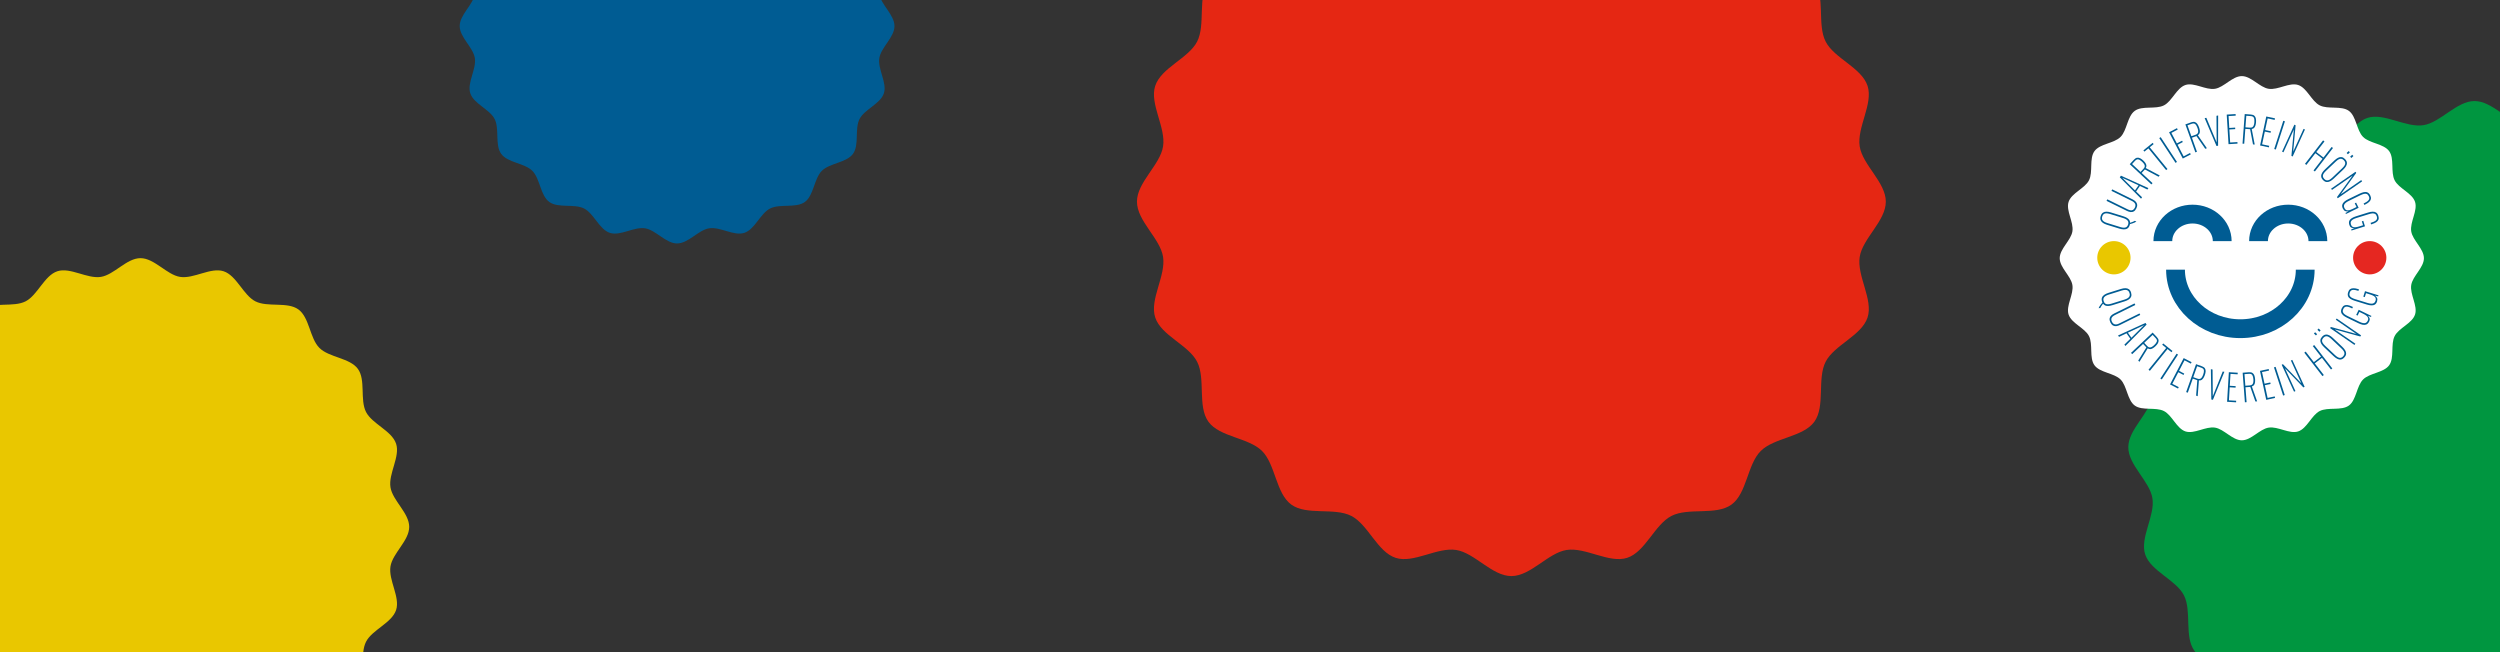 <?xml version="1.0" encoding="UTF-8" standalone="no"?>
<svg
   id="Ebene_1"
   data-name="Ebene 1"
   viewBox="0 0 1150 300"
   version="1.1"
   sodipodi:docname="1150x300_Header_QVH_Kontakt.svg"
   width="1150"
   height="300"
   inkscape:version="1.3.2 (091e20e, 2023-11-25, custom)"
   xmlns:inkscape="http://www.inkscape.org/namespaces/inkscape"
   xmlns:sodipodi="http://sodipodi.sourceforge.net/DTD/sodipodi-0.dtd"
   xmlns="http://www.w3.org/2000/svg"
   xmlns:svg="http://www.w3.org/2000/svg">
  <rect x="0" y="0" width="1150" height="300" fill="#333333" stroke="none"/>
  <sodipodi:namedview
     id="namedview43"
     pagecolor="#ffffff"
     bordercolor="#999999"
     borderopacity="1"
     inkscape:showpageshadow="0"
     inkscape:pageopacity="0"
     inkscape:pagecheckerboard="0"
     inkscape:deskcolor="#d1d1d1"
     inkscape:zoom="1.8650665"
     inkscape:cx="619.28088"
     inkscape:cy="139.13713"
     inkscape:window-width="3840"
     inkscape:window-height="2054"
     inkscape:window-x="-11"
     inkscape:window-y="-11"
     inkscape:window-maximized="1"
     inkscape:current-layer="Ebene_1" />
  <defs
     id="defs11">
    <style
       id="style1">
      .cls-1 {
        fill: #e52721;
      }

      .cls-1, .cls-2, .cls-3, .cls-4, .cls-5, .cls-6, .cls-7 {
        stroke-width: 0px;
      }

      .cls-8 {
        stroke: #005c93;
        stroke-miterlimit: 10;
        stroke-width: 8.65px;
      }

      .cls-8, .cls-2 {
        fill: none;
      }

      .cls-9 {
        clip-path: url(#clippath);
      }

      .cls-3 {
        fill: #e9c700;
      }

      .cls-10 {
        clip-path: url(#clippath-1);
      }

      .cls-11 {
        clip-path: url(#clippath-4);
      }

      .cls-12 {
        clip-path: url(#clippath-3);
      }

      .cls-13 {
        clip-path: url(#clippath-2);
      }

      .cls-14 {
        clip-path: url(#clippath-7);
      }

      .cls-15 {
        clip-path: url(#clippath-8);
      }

      .cls-16 {
        clip-path: url(#clippath-6);
      }

      .cls-17 {
        clip-path: url(#clippath-5);
      }

      .cls-18 {
        clip-path: url(#clippath-9);
      }

      .cls-19 {
        clip-path: url(#clippath-10);
      }

      .cls-4 {
        fill: #005c93;
      }

      .cls-5 {
        fill: #009640;
      }

      .cls-6 {
        fill: #fff;
      }

      .cls-7 {
        fill: #e52713;
      }
    </style>
    <clipPath
       id="clippath">
      <rect
         class="cls-2"
         x="59"
         y="88"
         width="1150"
         height="300"
         id="rect1" />
    </clipPath>
    <clipPath
       id="clippath-1">
      <rect
         class="cls-2"
         x="59"
         y="88"
         width="1150"
         height="300"
         id="rect2" />
    </clipPath>
    <clipPath
       id="clippath-2">
      <rect
         class="cls-2"
         x="59"
         y="88"
         width="1150"
         height="300"
         id="rect3" />
    </clipPath>
    <clipPath
       id="clippath-3">
      <rect
         class="cls-2"
         x="59"
         y="88"
         width="1150"
         height="300"
         id="rect4" />
    </clipPath>
    <clipPath
       id="clippath-4">
      <rect
         class="cls-2"
         x="59"
         y="88"
         width="1150"
         height="300"
         id="rect5" />
    </clipPath>
    <clipPath
       id="clippath-5">
      <rect
         class="cls-2"
         x="59"
         y="88"
         width="1150"
         height="300"
         id="rect6" />
    </clipPath>
    <clipPath
       id="clippath-6">
      <rect
         class="cls-2"
         x="59"
         y="88"
         width="1150"
         height="300"
         id="rect7" />
    </clipPath>
    <clipPath
       id="clippath-7">
      <rect
         class="cls-2"
         x="59"
         y="88"
         width="1150"
         height="300"
         id="rect8" />
    </clipPath>
    <clipPath
       id="clippath-8">
      <rect
         class="cls-2"
         x="59"
         y="88"
         width="1150"
         height="300"
         id="rect9" />
    </clipPath>
    <clipPath
       id="clippath-9">
      <rect
         class="cls-2"
         x="59"
         y="88"
         width="1150"
         height="300"
         id="rect10" />
    </clipPath>
    <clipPath
       id="clippath-10">
      <rect
         class="cls-2"
         x="59"
         y="88"
         width="1150"
         height="300"
         id="rect11" />
    </clipPath>
  </defs>
  <g
     class="cls-9"
     clip-path="url(#clippath)"
     id="g18"
     transform="translate(-59,-88)">
    <path
       class="cls-7"
       d="m 590.39,127.53 c 2.72,-8.39 15.33,-12.66 19.29,-20.4 4,-7.83 0.07,-20.54 5.21,-27.6 5.16,-7.09 18.47,-7.26 24.65,-13.45 6.19,-6.19 6.36,-19.49 13.45,-24.66 7.06,-5.14 19.77,-1.21 27.6,-5.21 7.75,-3.96 12.02,-16.57 20.41,-19.29 8.25,-2.68 19.1,4.99 27.85,3.62 8.53,-1.34 16.49,-12.01 25.39,-12.01 8.9,0 16.86,10.67 25.39,12.01 8.75,1.38 19.61,-6.3 27.85,-3.62 8.39,2.73 12.66,15.33 20.4,19.29 7.83,4 20.54,0.07 27.6,5.21 7.09,5.16 7.26,18.47 13.45,24.65 6.19,6.19 19.5,6.36 24.66,13.45 5.14,7.06 1.21,19.77 5.21,27.6 3.96,7.75 16.57,12.02 19.29,20.41 2.68,8.25 -4.99,19.1 -3.62,27.85 1.34,8.52 12.01,16.49 12.01,25.39 0,8.9 -10.67,16.86 -12.01,25.39 -1.38,8.75 6.3,19.61 3.62,27.85 -2.73,8.39 -15.33,12.66 -19.29,20.4 -4,7.83 -0.07,20.54 -5.21,27.6 -5.16,7.09 -18.47,7.26 -24.65,13.45 -6.19,6.19 -6.36,19.49 -13.45,24.65 -7.06,5.14 -19.77,1.21 -27.6,5.21 -7.75,3.96 -12.02,16.57 -20.41,19.29 -8.25,2.68 -19.1,-4.99 -27.85,-3.62 -8.53,1.34 -16.49,12.01 -25.39,12.01 -8.9,0 -16.86,-10.67 -25.39,-12.01 -8.75,-1.38 -19.61,6.3 -27.85,3.62 -8.39,-2.72 -12.66,-15.33 -20.4,-19.29 -7.83,-4 -20.54,-0.07 -27.6,-5.21 -7.09,-5.16 -7.26,-18.47 -13.45,-24.65 -6.19,-6.19 -19.5,-6.36 -24.66,-13.45 -5.14,-7.06 -1.21,-19.76 -5.21,-27.6 -3.96,-7.75 -16.57,-12.02 -19.29,-20.41 -2.68,-8.25 4.99,-19.1 3.62,-27.85 -1.34,-8.53 -12.01,-16.49 -12.01,-25.39 0,-8.9 10.67,-16.86 12.01,-25.39 1.38,-8.75 -6.3,-19.61 -3.62,-27.85"
       id="path11" />
    <path
       class="cls-3"
       d="m 6.02,292.17 c 1.96,-6.02 11,-9.08 13.84,-14.65 2.87,-5.62 0.05,-14.74 3.74,-19.81 3.7,-5.09 13.26,-5.21 17.7,-9.65 4.44,-4.44 4.56,-13.99 9.65,-17.7 5.07,-3.69 14.19,-0.87 19.81,-3.74 5.56,-2.84 8.63,-11.89 14.65,-13.85 5.92,-1.92 13.71,3.58 19.99,2.6 6.12,-0.96 11.83,-8.62 18.22,-8.62 6.39,0 12.1,7.66 18.22,8.62 6.28,0.99 14.07,-4.52 19.99,-2.6 6.02,1.96 9.08,11.01 14.64,13.84 5.62,2.87 14.74,0.05 19.81,3.74 5.09,3.7 5.21,13.26 9.65,17.69 4.44,4.44 13.99,4.56 17.7,9.65 3.69,5.06 0.87,14.19 3.74,19.81 2.84,5.56 11.89,8.63 13.85,14.65 1.92,5.92 -3.59,13.71 -2.6,19.99 0.96,6.12 8.62,11.83 8.62,18.22 0,6.39 -7.66,12.1 -8.62,18.22 -0.99,6.28 4.52,14.07 2.6,19.99 -1.96,6.02 -11.01,9.08 -13.84,14.64 -2.87,5.62 -0.05,14.74 -3.74,19.81 -3.7,5.09 -13.26,5.21 -17.69,9.65 -4.44,4.44 -4.56,13.99 -9.65,17.7 -5.07,3.69 -14.19,0.87 -19.81,3.74 -5.56,2.84 -8.63,11.89 -14.65,13.85 -5.92,1.92 -13.71,-3.58 -19.99,-2.6 -6.12,0.96 -11.83,8.62 -18.22,8.62 -6.39,0 -12.1,-7.66 -18.22,-8.62 -6.28,-0.99 -14.07,4.52 -19.99,2.6 -6.02,-1.96 -9.08,-11 -14.65,-13.84 -5.62,-2.87 -14.74,-0.05 -19.81,-3.74 -5.09,-3.7 -5.21,-13.26 -9.65,-17.69 -4.44,-4.44 -13.99,-4.56 -17.7,-9.65 -3.69,-5.07 -0.87,-14.19 -3.74,-19.81 C 17.03,377.67 7.98,374.6 6.02,368.58 4.1,362.66 9.6,354.87 8.62,348.59 7.66,342.47 0,336.76 0,330.37 0,323.98 7.66,318.27 8.62,312.15 9.61,305.87 4.1,298.08 6.02,292.16"
       id="path12" />
    <path
       class="cls-4"
       d="m 275.32,69.09 c 1.58,-4.87 8.9,-7.35 11.2,-11.85 2.32,-4.55 0.04,-11.93 3.02,-16.02 2.99,-4.12 10.72,-4.22 14.32,-7.81 3.59,-3.59 3.69,-11.32 7.81,-14.32 4.1,-2.98 11.48,-0.7 16.02,-3.03 4.5,-2.3 6.98,-9.62 11.85,-11.2 4.79,-1.55 11.09,2.9 16.17,2.1 4.95,-0.78 9.57,-6.97 14.74,-6.97 5.17,0 9.79,6.19 14.74,6.97 5.08,0.8 11.38,-3.66 16.17,-2.1 4.87,1.58 7.35,8.9 11.85,11.2 4.55,2.32 11.93,0.04 16.02,3.02 4.12,3 4.22,10.72 7.81,14.32 3.59,3.59 11.32,3.69 14.32,7.81 2.98,4.1 0.7,11.48 3.03,16.02 2.3,4.5 9.62,6.98 11.2,11.85 1.55,4.79 -2.9,11.09 -2.1,16.17 0.78,4.95 6.97,9.57 6.97,14.74 0,5.17 -6.19,9.79 -6.97,14.74 -0.8,5.08 3.66,11.39 2.1,16.17 -1.58,4.87 -8.9,7.35 -11.2,11.85 -2.32,4.55 -0.04,11.93 -3.02,16.02 -3,4.12 -10.72,4.22 -14.32,7.81 -3.59,3.59 -3.69,11.32 -7.81,14.32 -4.1,2.98 -11.48,0.7 -16.02,3.02 -4.5,2.3 -6.98,9.62 -11.85,11.2 -4.79,1.55 -11.09,-2.9 -16.17,-2.1 -4.95,0.78 -9.57,6.97 -14.74,6.97 -5.17,0 -9.79,-6.19 -14.74,-6.97 -5.08,-0.8 -11.38,3.66 -16.17,2.1 -4.87,-1.58 -7.35,-8.9 -11.85,-11.2 -4.55,-2.32 -11.93,-0.04 -16.02,-3.02 -4.12,-3 -4.22,-10.72 -7.81,-14.32 -3.59,-3.59 -11.32,-3.69 -14.32,-7.81 -2.98,-4.1 -0.7,-11.48 -3.02,-16.03 -2.3,-4.5 -9.62,-6.98 -11.2,-11.85 -1.56,-4.79 2.9,-11.09 2.1,-16.17 -0.78,-4.95 -6.97,-9.57 -6.97,-14.74 0,-5.17 6.19,-9.79 6.97,-14.74 0.8,-5.08 -3.66,-11.38 -2.1,-16.17"
       id="path13" />
    <path
       class="cls-5"
       d="m 1045.76,244.51 c 2.52,-7.76 14.18,-11.7 17.84,-18.87 3.7,-7.24 0.06,-18.99 4.81,-25.52 4.77,-6.56 17.08,-6.71 22.8,-12.43 5.72,-5.72 5.88,-18.03 12.43,-22.8 6.53,-4.75 18.28,-1.12 25.52,-4.82 7.17,-3.66 11.11,-15.32 18.87,-17.84 7.62,-2.48 17.66,4.62 25.76,3.35 7.89,-1.24 15.25,-11.1 23.48,-11.1 8.23,0 15.59,9.86 23.48,11.1 8.09,1.27 18.13,-5.82 25.75,-3.35 7.76,2.52 11.7,14.18 18.87,17.84 7.24,3.7 18.99,0.06 25.52,4.81 6.56,4.77 6.71,17.08 12.43,22.8 5.72,5.72 18.03,5.88 22.8,12.43 4.75,6.53 1.12,18.28 4.82,25.52 3.66,7.17 15.32,11.12 17.84,18.87 2.48,7.62 -4.62,17.66 -3.35,25.76 1.24,7.88 11.1,15.24 11.1,23.47 0,8.23 -9.86,15.59 -11.1,23.48 -1.27,8.09 5.82,18.13 3.35,25.75 -2.52,7.76 -14.18,11.7 -17.83,18.87 -3.7,7.24 -0.06,18.99 -4.81,25.52 -4.77,6.56 -17.08,6.71 -22.8,12.43 -5.72,5.72 -5.88,18.03 -12.43,22.8 -6.53,4.75 -18.28,1.12 -25.52,4.82 -7.17,3.66 -11.11,15.32 -18.87,17.84 -7.63,2.48 -17.66,-4.62 -25.76,-3.35 -7.88,1.24 -15.24,11.1 -23.48,11.1 -8.24,0 -15.59,-9.86 -23.48,-11.1 -8.09,-1.27 -18.13,5.82 -25.75,3.35 -7.76,-2.52 -11.7,-14.18 -18.87,-17.84 -7.24,-3.7 -18.99,-0.06 -25.52,-4.81 -6.56,-4.77 -6.71,-17.08 -12.43,-22.8 -5.72,-5.72 -18.03,-5.88 -22.8,-12.43 -4.75,-6.53 -1.12,-18.28 -4.82,-25.52 -3.66,-7.17 -15.32,-11.11 -17.84,-18.87 -2.48,-7.63 4.62,-17.66 3.35,-25.76 -1.24,-7.88 -11.1,-15.25 -11.1,-23.48 0,-8.23 9.86,-15.59 11.1,-23.48 1.27,-8.09 -5.82,-18.13 -3.35,-25.75"
       id="path14" />
    <path
       class="cls-6"
       d="m 1139.8,206.76 c 0,2.56 -3.07,4.85 -3.46,7.31 -0.4,2.52 1.81,5.64 1.04,8.02 -0.78,2.41 -4.41,3.64 -5.55,5.87 -1.15,2.25 -0.02,5.91 -1.5,7.94 -1.48,2.04 -5.32,2.09 -7.1,3.87 -1.78,1.78 -1.83,5.61 -3.87,7.1 -2.03,1.48 -5.69,0.35 -7.94,1.5 -2.23,1.14 -3.46,4.77 -5.87,5.55 -2.37,0.77 -5.5,-1.44 -8.02,-1.04 -2.45,0.38 -4.74,3.46 -7.31,3.46 -2.57,0 -4.85,-3.07 -7.31,-3.46 -2.52,-0.4 -5.64,1.81 -8.02,1.04 -2.41,-0.78 -3.64,-4.41 -5.87,-5.55 -2.25,-1.15 -5.91,-0.02 -7.94,-1.5 -2.04,-1.48 -2.09,-5.31 -3.87,-7.09 -1.78,-1.78 -5.61,-1.83 -7.1,-3.87 -1.48,-2.03 -0.35,-5.69 -1.5,-7.94 -1.14,-2.23 -4.77,-3.46 -5.55,-5.87 -0.77,-2.37 1.44,-5.5 1.04,-8.02 -0.39,-2.45 -3.46,-4.74 -3.46,-7.31 0,-2.57 3.07,-4.85 3.46,-7.31 0.4,-2.52 -1.81,-5.64 -1.04,-8.02 0.78,-2.41 4.41,-3.64 5.55,-5.87 1.15,-2.25 0.02,-5.91 1.5,-7.94 1.48,-2.04 5.31,-2.09 7.09,-3.87 1.78,-1.78 1.83,-5.61 3.87,-7.1 2.03,-1.48 5.69,-0.35 7.94,-1.5 2.23,-1.14 3.46,-4.77 5.87,-5.55 2.37,-0.77 5.5,1.44 8.02,1.04 2.45,-0.38 4.74,-3.46 7.31,-3.46 2.57,0 4.85,3.07 7.31,3.46 2.52,0.4 5.64,-1.81 8.02,-1.04 2.42,0.78 3.64,4.41 5.87,5.55 2.25,1.15 5.91,0.02 7.94,1.5 2.04,1.49 2.09,5.32 3.87,7.1 1.78,1.78 5.61,1.83 7.09,3.87 1.48,2.03 0.35,5.69 1.5,7.94 1.14,2.23 4.77,3.46 5.55,5.87 0.77,2.37 -1.44,5.5 -1.04,8.01 0.39,2.45 3.46,4.74 3.46,7.31 m 30.14,-25.89 c -1.33,-4.08 -7.46,-6.15 -9.38,-9.92 -1.94,-3.81 -0.03,-9.99 -2.53,-13.42 -2.51,-3.45 -8.98,-3.53 -11.99,-6.54 -3.01,-3.01 -3.09,-9.48 -6.54,-11.99 -3.43,-2.5 -9.61,-0.59 -13.42,-2.53 -3.77,-1.93 -5.85,-8.06 -9.93,-9.38 -4.01,-1.3 -9.29,2.43 -13.55,1.76 -4.15,-0.65 -8.02,-5.84 -12.35,-5.84 -4.33,0 -8.2,5.19 -12.35,5.84 -4.26,0.67 -9.54,-3.06 -13.55,-1.76 -4.08,1.33 -6.16,7.46 -9.92,9.38 -3.81,1.94 -9.99,0.03 -13.42,2.53 -3.45,2.51 -3.53,8.98 -6.54,11.99 -3.01,3.01 -9.48,3.09 -11.99,6.54 -2.5,3.43 -0.59,9.61 -2.53,13.42 -1.93,3.77 -8.06,5.85 -9.38,9.93 -1.3,4.01 2.43,9.29 1.76,13.55 -0.65,4.15 -5.84,8.02 -5.84,12.35 0,4.33 5.19,8.2 5.84,12.35 0.67,4.26 -3.06,9.54 -1.76,13.55 1.33,4.08 7.46,6.15 9.38,9.92 1.94,3.81 0.03,9.99 2.53,13.42 2.51,3.45 8.98,3.53 11.99,6.54 3.01,3.01 3.09,9.48 6.54,11.99 3.43,2.5 9.61,0.59 13.42,2.53 3.77,1.92 5.85,8.06 9.93,9.38 4.01,1.3 9.29,-2.43 13.55,-1.76 4.15,0.65 8.02,5.84 12.35,5.84 4.33,0 8.2,-5.19 12.35,-5.84 4.26,-0.67 9.54,3.06 13.55,1.76 4.08,-1.32 6.16,-7.46 9.92,-9.38 3.81,-1.94 9.99,-0.03 13.42,-2.53 3.45,-2.51 3.53,-8.98 6.54,-11.99 3.01,-3.01 9.48,-3.09 11.99,-6.54 2.5,-3.43 0.59,-9.61 2.53,-13.42 1.92,-3.77 8.06,-5.84 9.38,-9.93 1.3,-4.01 -2.43,-9.29 -1.76,-13.55 0.65,-4.15 5.84,-8.02 5.84,-12.35 0,-4.33 -5.19,-8.2 -5.84,-12.35 -0.67,-4.26 3.06,-9.54 1.76,-13.55"
       id="path15" />
    <path
       class="cls-6"
       d="m 1095.84,262.81 c 33.86,0 61.31,-25.71 61.31,-57.43 0,-31.72 -27.45,-57.43 -61.31,-57.43 -33.86,0 -61.31,25.71 -61.31,57.43 0,31.72 27.45,57.43 61.31,57.43"
       id="path16" />
    <path
       class="cls-4"
       d="m 1037.94,191.29 c 0.17,-0.54 0.18,-1 0.02,-1.38 -0.15,-0.38 -0.43,-0.7 -0.84,-0.96 -0.41,-0.26 -0.91,-0.48 -1.5,-0.66 l -6.02,-1.86 c -0.59,-0.18 -1.12,-0.28 -1.6,-0.3 -0.48,-0.02 -0.88,0.09 -1.22,0.31 -0.33,0.22 -0.59,0.61 -0.76,1.16 -0.17,0.54 -0.18,1 -0.03,1.37 0.15,0.37 0.42,0.69 0.83,0.95 0.4,0.26 0.9,0.48 1.49,0.66 l 6.02,1.86 c 0.59,0.18 1.13,0.28 1.61,0.3 0.48,0.02 0.89,-0.09 1.23,-0.31 0.34,-0.22 0.59,-0.6 0.76,-1.14 m 3.8,-1.4 c -0.16,0.14 -0.39,0.29 -0.69,0.43 -0.3,0.14 -0.64,0.28 -1.03,0.41 -0.39,0.13 -0.81,0.25 -1.24,0.36 -0.01,0.07 -0.02,0.14 -0.04,0.21 -0.02,0.07 -0.04,0.15 -0.06,0.22 -0.23,0.74 -0.57,1.26 -1.04,1.56 -0.46,0.31 -1.02,0.45 -1.65,0.44 -0.64,-0.01 -1.32,-0.14 -2.07,-0.36 l -5.69,-1.76 c -0.74,-0.23 -1.37,-0.52 -1.88,-0.87 -0.51,-0.35 -0.87,-0.79 -1.06,-1.3 -0.19,-0.51 -0.18,-1.13 0.04,-1.84 0.22,-0.72 0.56,-1.23 1.01,-1.55 0.45,-0.31 0.99,-0.47 1.61,-0.47 0.62,0 1.3,0.11 2.05,0.34 l 5.71,1.77 c 0.61,0.19 1.15,0.42 1.63,0.69 0.47,0.27 0.84,0.59 1.11,0.96 0.27,0.37 0.4,0.82 0.39,1.34 0.22,-0.07 0.47,-0.15 0.76,-0.25 0.29,-0.1 0.55,-0.21 0.81,-0.32 0.25,-0.12 0.45,-0.22 0.58,-0.31 l 0.77,0.31 z"
       id="path17" />
    <path
       class="cls-4"
       d="m 1041.72,183.85 c -0.34,0.69 -0.74,1.17 -1.2,1.42 -0.46,0.25 -0.95,0.35 -1.48,0.27 -0.53,-0.07 -1.09,-0.25 -1.66,-0.53 l -9.37,-4.61 0.35,-0.71 9.38,4.62 c 0.44,0.22 0.87,0.36 1.28,0.43 0.41,0.07 0.79,0 1.13,-0.18 0.34,-0.18 0.64,-0.53 0.89,-1.04 0.24,-0.48 0.32,-0.92 0.26,-1.3 -0.07,-0.39 -0.24,-0.73 -0.54,-1.02 -0.29,-0.3 -0.66,-0.55 -1.1,-0.77 l -9.38,-4.62 0.34,-0.7 9.37,4.61 c 0.57,0.28 1.05,0.62 1.42,1.01 0.38,0.39 0.6,0.85 0.68,1.36 0.08,0.51 -0.04,1.1 -0.37,1.77"
       id="path18" />
  </g>
  <path
     class="cls-4"
     d="m 982.1,87.59 1.63,-2.35 -7.46,-3.43 z m 2.78,3.8 -9.78,-9.82 0.53,-0.76 12.63,5.72 -0.46,0.66 -3.45,-1.65 -1.75,2.53 2.74,2.67 -0.45,0.65 z"
     id="path19" />
  <g
     class="cls-10"
     clip-path="url(#clippath-1)"
     id="g20"
     transform="translate(-59,-88)">
    <path
       class="cls-4"
       d="m 1043.65,167.09 1.4,-1.5 c 0.35,-0.37 0.53,-0.73 0.55,-1.07 0.02,-0.34 -0.08,-0.69 -0.31,-1.04 -0.23,-0.35 -0.54,-0.71 -0.94,-1.09 -0.63,-0.59 -1.2,-0.95 -1.69,-1.07 -0.5,-0.12 -1,0.09 -1.52,0.64 l -1.39,1.49 3.9,3.65 z m 4.99,5.75 -9.96,-9.32 1.96,-2.09 c 0.48,-0.51 0.96,-0.81 1.43,-0.88 0.47,-0.07 0.95,0.02 1.42,0.26 0.47,0.24 0.93,0.58 1.39,1.01 0.37,0.35 0.69,0.71 0.96,1.09 0.27,0.38 0.44,0.77 0.5,1.17 0.06,0.4 -0.04,0.81 -0.3,1.22 l 6.44,3.42 -0.54,0.58 -6.28,-3.35 -1.51,1.61 5.02,4.69 -0.54,0.58 z"
       id="path20" />
  </g>
  <polygon
     class="cls-4"
     points="1045.43,157.74 1044.96,157.17 1049.21,153.71 1049.67,154.29 1047.88,155.75 1056.03,165.75 1055.41,166.25 1047.27,156.25 "
     id="polygon20"
     transform="translate(-59,-88)" />
  <rect
     class="cls-4"
     x="795.297"
     y="598.417"
     width="0.79"
     height="13.64"
     transform="rotate(-33.3)"
     id="rect20" />
  <polygon
     class="cls-4"
     points="1060.41,146.95 1060.75,147.6 1057.83,149.13 1060.36,153.98 1062.76,152.72 1063.09,153.35 1060.69,154.6 1063.46,159.92 1066.42,158.37 1066.76,159.02 1063.08,160.93 1056.77,148.84 "
     id="polygon21"
     transform="translate(-59,-88)" />
  <g
     class="cls-13"
     clip-path="url(#clippath-2)"
     id="g21"
     transform="translate(-59,-88)">
    <path
       class="cls-4"
       d="m 1067.05,150.67 1.93,-0.69 c 0.48,-0.17 0.8,-0.4 0.98,-0.7 0.17,-0.29 0.24,-0.65 0.2,-1.06 -0.04,-0.42 -0.15,-0.88 -0.34,-1.4 -0.29,-0.81 -0.63,-1.39 -1.02,-1.73 -0.39,-0.34 -0.93,-0.38 -1.64,-0.13 l -1.92,0.69 1.8,5.03 z m 1.81,7.4 -4.59,-12.84 2.7,-0.97 c 0.66,-0.24 1.22,-0.28 1.67,-0.12 0.46,0.15 0.83,0.45 1.14,0.88 0.3,0.43 0.56,0.95 0.77,1.54 0.17,0.48 0.29,0.95 0.36,1.41 0.07,0.46 0.04,0.89 -0.09,1.28 -0.13,0.38 -0.4,0.7 -0.82,0.94 l 4.16,5.99 -0.74,0.27 -4.05,-5.85 -2.08,0.75 2.31,6.47 -0.74,0.27 z"
       id="path21" />
  </g>
  <polygon
     class="cls-4"
     points="1073.92,142.19 1078.66,153.52 1078.58,141.27 1079.35,141.12 1079.32,155.02 1078.59,155.17 1073.14,142.34 "
     id="polygon22"
     transform="translate(-59,-88)" />
  <polygon
     class="cls-4"
     points="1087.38,140.46 1087.42,141.2 1084.14,141.4 1084.47,146.86 1087.17,146.69 1087.21,147.4 1084.51,147.56 1084.87,153.55 1088.21,153.35 1088.25,154.07 1084.12,154.32 1083.29,140.71 "
     id="polygon23"
     transform="translate(-59,-88)" />
  <g
     class="cls-12"
     clip-path="url(#clippath-3)"
     id="g23"
     transform="translate(-59,-88)">
    <path
       class="cls-4"
       d="m 1091.91,146.57 2.04,0.15 c 0.51,0.04 0.9,-0.04 1.18,-0.24 0.28,-0.2 0.48,-0.5 0.62,-0.89 0.13,-0.4 0.22,-0.87 0.26,-1.42 0.06,-0.86 -0.01,-1.52 -0.23,-1.99 -0.21,-0.47 -0.7,-0.73 -1.45,-0.78 l -2.03,-0.15 -0.4,5.32 z m -1.35,7.5 1.01,-13.6 2.86,0.21 c 0.7,0.05 1.23,0.24 1.58,0.57 0.35,0.32 0.58,0.75 0.68,1.27 0.1,0.52 0.13,1.09 0.08,1.72 -0.04,0.5 -0.12,0.98 -0.25,1.43 -0.13,0.45 -0.33,0.83 -0.6,1.13 -0.27,0.3 -0.65,0.48 -1.13,0.53 l 1.38,7.16 -0.79,-0.06 -1.33,-6.99 -2.2,-0.16 -0.51,6.85 -0.79,-0.06 z"
       id="path23" />
  </g>
  <polygon
     class="cls-4"
     points="1105.5,142.44 1105.34,143.16 1102.12,142.47 1100.97,147.82 1103.62,148.39 1103.47,149.08 1100.82,148.52 1099.57,154.38 1102.83,155.08 1102.68,155.79 1098.63,154.92 1101.49,141.58 "
     id="polygon24"
     transform="translate(-59,-88)" />
  <rect
     class="cls-4"
     x="255.599"
     y="1016.737"
     width="13.64"
     height="0.79"
     transform="rotate(-72.14)"
     id="rect24" />
  <polygon
     class="cls-4"
     points="1114.98,145.61 1113.87,157.76 1118.64,147.28 1119.28,147.57 1113.63,159.98 1113.05,159.72 1114.17,147.55 1109.39,158.05 1108.75,157.76 1114.41,145.35 "
     id="polygon25"
     transform="translate(-59,-88)" />
  <polygon
     class="cls-4"
     points="1128.26,153.06 1124.5,157.93 1127.79,160.47 1131.55,155.6 1132.17,156.08 1123.84,166.88 1123.22,166.4 1127.36,161.03 1124.07,158.49 1119.93,163.86 1119.29,163.37 1127.62,152.57 "
     id="polygon26"
     transform="translate(-59,-88)" />
  <g
     class="cls-11"
     clip-path="url(#clippath-4)"
     id="g26"
     transform="translate(-59,-88)">
    <path
       class="cls-4"
       d="m 1140.07,160.07 0.93,-0.88 0.56,0.6 -0.93,0.88 z m -1.61,-1.7 0.93,-0.88 0.55,0.58 -0.93,0.88 z m -10.31,11.93 c 0.39,0.41 0.78,0.64 1.18,0.68 0.4,0.05 0.81,-0.05 1.23,-0.28 0.42,-0.24 0.85,-0.57 1.3,-0.99 l 4.57,-4.33 c 0.45,-0.43 0.8,-0.84 1.05,-1.24 0.25,-0.4 0.37,-0.8 0.34,-1.19 -0.02,-0.39 -0.23,-0.8 -0.63,-1.22 -0.39,-0.41 -0.78,-0.64 -1.18,-0.69 -0.4,-0.05 -0.8,0.04 -1.22,0.27 -0.41,0.23 -0.85,0.56 -1.29,0.98 l -4.57,4.33 c -0.45,0.43 -0.8,0.84 -1.06,1.24 -0.26,0.4 -0.38,0.81 -0.35,1.21 0.03,0.4 0.23,0.81 0.62,1.22 m -0.55,0.53 c -0.53,-0.56 -0.81,-1.12 -0.85,-1.67 -0.04,-0.55 0.11,-1.1 0.44,-1.64 0.33,-0.54 0.78,-1.08 1.34,-1.61 l 4.33,-4.1 c 0.56,-0.53 1.12,-0.94 1.67,-1.22 0.55,-0.28 1.1,-0.38 1.63,-0.31 0.54,0.08 1.06,0.39 1.58,0.93 0.52,0.55 0.8,1.09 0.85,1.63 0.05,0.54 -0.09,1.08 -0.4,1.61 -0.31,0.54 -0.75,1.07 -1.31,1.6 l -4.34,4.11 c -0.56,0.53 -1.12,0.95 -1.68,1.24 -0.55,0.29 -1.1,0.41 -1.65,0.35 -0.55,-0.07 -1.09,-0.38 -1.62,-0.94"
       id="path26" />
  </g>
  <polygon
     class="cls-4"
     points="1142.88,167.53 1135.71,177.4 1145.18,170.84 1145.58,171.42 1134.37,179.19 1134.01,178.67 1141.19,168.79 1131.71,175.36 1131.31,174.79 1142.52,167.02 "
     id="polygon27"
     transform="translate(-59,-88)" />
  <g
     class="cls-17"
     clip-path="url(#clippath-5)"
     id="g30"
     transform="translate(-59,-88)">
    <path
       class="cls-4"
       d="m 1136.73,183.99 c -0.33,-0.67 -0.43,-1.27 -0.29,-1.8 0.14,-0.52 0.45,-1 0.95,-1.42 0.49,-0.42 1.1,-0.8 1.82,-1.15 l 5.21,-2.54 c 0.72,-0.35 1.38,-0.58 2,-0.71 0.62,-0.12 1.17,-0.07 1.66,0.16 0.49,0.23 0.9,0.68 1.24,1.37 0.3,0.62 0.4,1.18 0.29,1.67 -0.11,0.49 -0.39,0.94 -0.84,1.35 -0.45,0.41 -1.03,0.79 -1.75,1.14 l -0.42,0.21 -0.33,-0.68 0.47,-0.23 c 0.6,-0.29 1.09,-0.6 1.44,-0.9 0.36,-0.3 0.58,-0.63 0.67,-0.99 0.09,-0.36 0.02,-0.77 -0.21,-1.23 -0.25,-0.52 -0.57,-0.85 -0.95,-1 -0.38,-0.15 -0.81,-0.17 -1.3,-0.04 -0.48,0.12 -1.01,0.32 -1.59,0.6 l -5.34,2.61 c -0.6,0.29 -1.09,0.6 -1.47,0.92 -0.39,0.32 -0.64,0.67 -0.74,1.06 -0.11,0.39 -0.04,0.84 0.2,1.34 0.23,0.47 0.53,0.78 0.88,0.93 0.36,0.15 0.78,0.16 1.26,0.05 0.48,-0.11 1.02,-0.31 1.62,-0.6 l 1.8,-0.88 -0.83,-1.7 0.63,-0.31 1.16,2.37 -5.84,2.85 -0.22,-0.46 1.33,-0.78 c -0.54,0.1 -1.02,0.07 -1.44,-0.1 -0.43,-0.17 -0.78,-0.53 -1.05,-1.09"
       id="path27" />
    <path
       class="cls-4"
       d="m 1139.69,191.43 c -0.22,-0.72 -0.23,-1.32 -0.01,-1.82 0.21,-0.5 0.6,-0.91 1.15,-1.26 0.55,-0.34 1.21,-0.63 1.97,-0.87 l 5.53,-1.72 c 0.76,-0.24 1.45,-0.37 2.08,-0.39 0.63,-0.03 1.17,0.11 1.62,0.41 0.45,0.3 0.79,0.81 1.02,1.54 0.21,0.66 0.22,1.23 0.04,1.7 -0.18,0.47 -0.53,0.87 -1.04,1.21 -0.51,0.34 -1.14,0.62 -1.9,0.86 l -0.45,0.14 -0.23,-0.73 0.5,-0.15 c 0.64,-0.2 1.17,-0.42 1.57,-0.67 0.4,-0.25 0.67,-0.54 0.81,-0.88 0.14,-0.34 0.14,-0.76 -0.02,-1.25 -0.17,-0.55 -0.43,-0.93 -0.79,-1.14 -0.35,-0.21 -0.78,-0.29 -1.27,-0.24 -0.5,0.05 -1.05,0.17 -1.66,0.36 l -5.68,1.76 c -0.63,0.2 -1.16,0.42 -1.6,0.68 -0.43,0.26 -0.73,0.57 -0.9,0.94 -0.17,0.37 -0.17,0.82 0,1.35 0.16,0.5 0.4,0.85 0.73,1.05 0.33,0.2 0.74,0.28 1.24,0.24 0.49,-0.04 1.06,-0.15 1.69,-0.35 l 1.91,-0.59 -0.56,-1.8 0.67,-0.21 0.78,2.52 -6.21,1.93 -0.15,-0.49 1.43,-0.57 c -0.55,0.02 -1.02,-0.09 -1.41,-0.32 -0.4,-0.23 -0.69,-0.64 -0.87,-1.24"
       id="path28" />
    <path
       class="cls-4"
       d="m 1026.68,226.52 c 0.17,0.54 0.42,0.92 0.76,1.15 0.34,0.23 0.75,0.33 1.24,0.31 0.48,-0.02 1.02,-0.12 1.61,-0.3 l 6.01,-1.88 c 0.59,-0.18 1.08,-0.41 1.48,-0.66 0.4,-0.26 0.68,-0.57 0.83,-0.95 0.15,-0.37 0.14,-0.84 -0.04,-1.39 -0.17,-0.54 -0.42,-0.92 -0.76,-1.14 -0.33,-0.22 -0.74,-0.33 -1.22,-0.31 -0.48,0.01 -1.01,0.12 -1.6,0.3 l -6.01,1.88 c -0.59,0.18 -1.09,0.41 -1.49,0.67 -0.41,0.26 -0.69,0.58 -0.84,0.95 -0.15,0.38 -0.15,0.83 0.02,1.37 m -2.31,3.3 c 0.05,-0.21 0.16,-0.46 0.32,-0.74 0.16,-0.29 0.37,-0.59 0.62,-0.92 0.25,-0.33 0.52,-0.66 0.82,-1 -0.03,-0.06 -0.06,-0.13 -0.09,-0.2 -0.03,-0.07 -0.05,-0.14 -0.08,-0.21 -0.23,-0.74 -0.24,-1.36 -0.03,-1.88 0.21,-0.52 0.58,-0.95 1.11,-1.3 0.53,-0.35 1.17,-0.64 1.91,-0.87 l 5.69,-1.78 c 0.74,-0.23 1.42,-0.35 2.04,-0.35 0.62,0 1.16,0.16 1.61,0.47 0.45,0.31 0.79,0.82 1.01,1.53 0.22,0.72 0.24,1.33 0.05,1.85 -0.19,0.51 -0.55,0.95 -1.06,1.3 -0.51,0.35 -1.14,0.65 -1.88,0.88 l -5.71,1.78 c -0.61,0.19 -1.19,0.31 -1.73,0.36 -0.54,0.05 -1.03,0 -1.46,-0.17 -0.43,-0.16 -0.79,-0.45 -1.08,-0.88 -0.15,0.18 -0.31,0.39 -0.48,0.63 -0.18,0.24 -0.33,0.49 -0.48,0.72 -0.14,0.24 -0.24,0.43 -0.3,0.59 l -0.81,0.18 z"
       id="path29" />
    <path
       class="cls-4"
       d="m 1029.81,236.35 c -0.34,-0.69 -0.47,-1.29 -0.4,-1.81 0.08,-0.52 0.3,-0.96 0.69,-1.35 0.38,-0.38 0.86,-0.71 1.43,-0.99 l 9.36,-4.63 0.35,0.71 -9.37,4.64 c -0.44,0.22 -0.82,0.47 -1.12,0.76 -0.3,0.29 -0.48,0.62 -0.54,1.01 -0.06,0.38 0.03,0.83 0.29,1.34 0.24,0.48 0.53,0.81 0.88,1 0.35,0.18 0.73,0.25 1.14,0.2 0.41,-0.05 0.84,-0.19 1.28,-0.41 l 9.37,-4.64 0.34,0.69 -9.36,4.63 c -0.57,0.28 -1.13,0.46 -1.67,0.52 -0.54,0.06 -1.04,-0.03 -1.49,-0.28 -0.45,-0.25 -0.85,-0.71 -1.18,-1.37"
       id="path30" />
  </g>
  <path
     class="cls-4"
     d="m 978.82,153.03 1.63,2.34 5.81,-5.8 z m -4.52,1.28 12.61,-5.76 0.53,0.76 -9.76,9.85 -0.46,-0.66 2.74,-2.66 -1.76,-2.52 -3.45,1.64 z"
     id="path31" />
  <g
     class="cls-16"
     clip-path="url(#clippath-6)"
     id="g32"
     transform="translate(-59,-88)">
    <path
       class="cls-4"
       d="m 1045.33,245.71 1.4,1.49 c 0.35,0.37 0.69,0.58 1.03,0.62 0.34,0.04 0.69,-0.04 1.06,-0.24 0.36,-0.2 0.75,-0.49 1.15,-0.87 0.63,-0.59 1.02,-1.13 1.18,-1.62 0.16,-0.49 -0.02,-1.01 -0.54,-1.55 l -1.39,-1.48 -3.89,3.66 z m -6.06,4.61 9.94,-9.34 1.96,2.09 c 0.48,0.51 0.74,1.01 0.78,1.49 0.04,0.48 -0.08,0.94 -0.35,1.4 -0.28,0.45 -0.64,0.89 -1.1,1.32 -0.37,0.35 -0.75,0.64 -1.15,0.89 -0.4,0.25 -0.8,0.39 -1.2,0.43 -0.4,0.04 -0.8,-0.09 -1.19,-0.37 l -3.83,6.21 -0.54,-0.58 3.74,-6.05 -1.51,-1.61 -5.01,4.71 -0.54,-0.58 z"
       id="path32" />
  </g>
  <polygon
     class="cls-4"
     points="1053.61,246.57 1054.08,245.99 1058.33,249.45 1057.86,250.02 1056.06,248.56 1047.94,258.58 1047.32,258.08 1055.45,248.06 "
     id="polygon32"
     transform="translate(-59,-88)" />
  <rect
     class="cls-4"
     x="398.3"
     y="926.957"
     width="13.64"
     height="0.79"
     transform="rotate(-56.81)"
     id="rect32" />
  <polygon
     class="cls-4"
     points="1067.13,254.61 1066.79,255.27 1063.87,253.75 1061.35,258.61 1063.75,259.86 1063.43,260.48 1061.02,259.23 1058.26,264.55 1061.22,266.09 1060.89,266.74 1057.21,264.83 1063.5,252.72 "
     id="polygon33"
     transform="translate(-59,-88)" />
  <g
     class="cls-14"
     clip-path="url(#clippath-7)"
     id="g33"
     transform="translate(-59,-88)">
    <path
       class="cls-4"
       d="m 1067.9,261.5 1.93,0.69 c 0.48,0.17 0.88,0.2 1.2,0.08 0.32,-0.12 0.6,-0.35 0.83,-0.7 0.23,-0.35 0.44,-0.78 0.62,-1.3 0.29,-0.81 0.39,-1.47 0.31,-1.98 -0.08,-0.51 -0.48,-0.89 -1.19,-1.14 l -1.92,-0.68 -1.79,5.03 z m -3.28,6.87 4.56,-12.85 2.7,0.96 c 0.66,0.24 1.12,0.56 1.38,0.96 0.26,0.41 0.36,0.87 0.33,1.4 -0.04,0.53 -0.16,1.09 -0.37,1.68 -0.17,0.48 -0.37,0.92 -0.62,1.32 -0.24,0.4 -0.53,0.71 -0.87,0.93 -0.34,0.22 -0.75,0.29 -1.23,0.21 l -0.56,7.27 -0.74,-0.26 0.56,-7.09 -2.08,-0.74 -2.3,6.48 -0.74,-0.27 z"
       id="path33" />
  </g>
  <polygon
     class="cls-4"
     points="1076.78,257.98 1076.89,270.27 1081.45,258.89 1082.21,259.04 1076.94,271.91 1076.21,271.77 1076,257.83 "
     id="polygon34"
     transform="translate(-59,-88)" />
  <polygon
     class="cls-4"
     points="1088.36,259.45 1088.31,260.19 1085.03,259.99 1084.7,265.46 1087.41,265.62 1087.36,266.32 1084.66,266.16 1084.31,272.15 1087.64,272.34 1087.6,273.07 1083.46,272.82 1084.27,259.21 "
     id="polygon35"
     transform="translate(-59,-88)" />
  <g
     class="cls-15"
     clip-path="url(#clippath-8)"
     id="g35"
     transform="translate(-59,-88)">
    <path
       class="cls-4"
       d="m 1091.86,265.44 2.04,-0.15 c 0.51,-0.04 0.88,-0.18 1.13,-0.42 0.25,-0.24 0.41,-0.56 0.48,-0.97 0.07,-0.41 0.09,-0.89 0.05,-1.44 -0.06,-0.86 -0.24,-1.51 -0.52,-1.94 -0.28,-0.43 -0.8,-0.61 -1.55,-0.56 l -2.03,0.15 0.4,5.32 z m -0.21,7.61 -1.03,-13.6 2.86,-0.22 c 0.7,-0.05 1.25,0.06 1.65,0.32 0.4,0.27 0.69,0.65 0.87,1.15 0.18,0.5 0.29,1.06 0.34,1.69 0.04,0.5 0.03,0.99 -0.03,1.46 -0.06,0.47 -0.2,0.87 -0.42,1.21 -0.22,0.34 -0.57,0.57 -1.04,0.7 l 2.43,6.87 -0.79,0.06 -2.36,-6.71 -2.21,0.17 0.52,6.85 -0.79,0.06 z"
       id="path35" />
  </g>
  <polygon
     class="cls-4"
     points="1102.59,257.73 1102.75,258.46 1099.53,259.15 1100.68,264.5 1103.33,263.93 1103.48,264.62 1100.83,265.19 1102.1,271.05 1105.37,270.35 1105.52,271.05 1101.47,271.93 1098.58,258.6 "
     id="polygon36"
     transform="translate(-59,-88)" />
  <rect
     class="cls-4"
     x="942.607"
     y="483.957"
     width="0.79"
     height="13.64"
     transform="rotate(-18)"
     id="rect36" />
  <polygon
     class="cls-4"
     points="1109.15,255.52 1117.61,264.31 1112.81,253.84 1113.45,253.55 1119.13,265.94 1118.56,266.21 1110.09,257.4 1114.9,267.89 1114.26,268.18 1108.57,255.78 "
     id="polygon37"
     transform="translate(-59,-88)" />
  <polygon
     class="cls-4"
     points="1119.61,249.73 1123.37,254.59 1126.66,252.05 1122.89,247.19 1123.52,246.7 1131.87,257.49 1131.25,257.97 1127.09,252.6 1123.8,255.15 1127.96,260.52 1127.32,261.01 1118.97,250.22 "
     id="polygon38"
     transform="translate(-59,-88)" />
  <g
     class="cls-18"
     clip-path="url(#clippath-9)"
     id="g38"
     transform="translate(-59,-88)">
    <path
       class="cls-4"
       d="m 1136.82,251.92 c 0.39,-0.41 0.6,-0.82 0.62,-1.22 0.02,-0.4 -0.09,-0.8 -0.35,-1.21 -0.26,-0.4 -0.61,-0.82 -1.06,-1.24 l -4.58,-4.32 c -0.45,-0.42 -0.88,-0.75 -1.3,-0.98 -0.42,-0.23 -0.82,-0.32 -1.21,-0.27 -0.39,0.05 -0.79,0.28 -1.18,0.7 -0.39,0.41 -0.6,0.82 -0.62,1.21 -0.03,0.4 0.09,0.8 0.34,1.2 0.26,0.4 0.61,0.81 1.06,1.24 l 4.58,4.32 c 0.45,0.42 0.88,0.75 1.3,0.99 0.42,0.24 0.83,0.33 1.23,0.28 0.4,-0.05 0.79,-0.28 1.18,-0.69 m 0.54,0.51 c -0.53,0.56 -1.07,0.88 -1.62,0.94 -0.55,0.07 -1.1,-0.05 -1.66,-0.35 -0.56,-0.3 -1.12,-0.71 -1.68,-1.25 l -4.34,-4.09 c -0.56,-0.53 -1,-1.07 -1.31,-1.6 -0.31,-0.54 -0.44,-1.07 -0.4,-1.61 0.05,-0.54 0.33,-1.08 0.84,-1.63 0.52,-0.55 1.04,-0.86 1.58,-0.94 0.54,-0.08 1.08,0.02 1.64,0.3 0.55,0.28 1.11,0.69 1.68,1.22 l 4.35,4.1 c 0.56,0.53 1.01,1.07 1.33,1.6 0.33,0.54 0.47,1.08 0.44,1.63 -0.03,0.55 -0.32,1.11 -0.84,1.67 m -11.44,-11.84 -0.93,-0.88 0.56,-0.6 0.93,0.88 z m -1.61,1.7 -0.93,-0.88 0.55,-0.58 0.93,0.88 -0.55,0.59 z"
       id="path38" />
  </g>
  <polygon
     class="cls-4"
     points="1131.19,238.41 1142.96,241.64 1133.48,235.1 1133.88,234.52 1145.1,242.27 1144.75,242.79 1132.97,239.55 1142.46,246.1 1142.06,246.68 1130.84,238.93 "
     id="polygon39"
     transform="translate(-59,-88)" />
  <g
     class="cls-19"
     clip-path="url(#clippath-10)"
     id="g43"
     transform="translate(-59,-88)">
    <path
       class="cls-4"
       d="m 1148.79,235.92 c -0.33,0.68 -0.74,1.12 -1.24,1.34 -0.5,0.21 -1.06,0.26 -1.7,0.13 -0.64,-0.13 -1.31,-0.37 -2.03,-0.72 l -5.21,-2.53 c -0.72,-0.35 -1.31,-0.73 -1.79,-1.14 -0.47,-0.41 -0.78,-0.88 -0.9,-1.4 -0.12,-0.53 -0.02,-1.13 0.31,-1.82 0.3,-0.62 0.68,-1.04 1.14,-1.26 0.46,-0.22 0.98,-0.28 1.58,-0.18 0.6,0.1 1.26,0.33 1.98,0.67 l 0.42,0.21 -0.33,0.68 -0.47,-0.23 c -0.61,-0.29 -1.14,-0.49 -1.6,-0.58 -0.46,-0.09 -0.86,-0.06 -1.19,0.09 -0.34,0.15 -0.62,0.46 -0.84,0.93 -0.25,0.52 -0.32,0.97 -0.2,1.37 0.11,0.39 0.37,0.74 0.77,1.05 0.39,0.31 0.88,0.6 1.45,0.88 l 5.35,2.6 c 0.6,0.29 1.14,0.49 1.63,0.59 0.49,0.11 0.92,0.09 1.3,-0.07 0.37,-0.15 0.68,-0.48 0.93,-0.98 0.23,-0.47 0.29,-0.9 0.18,-1.27 -0.11,-0.37 -0.35,-0.71 -0.74,-1.03 -0.39,-0.31 -0.88,-0.61 -1.47,-0.9 l -1.8,-0.87 -0.83,1.7 -0.64,-0.31 1.15,-2.37 5.85,2.84 -0.22,0.46 -1.43,-0.56 c 0.41,0.36 0.68,0.76 0.81,1.2 0.13,0.44 0.06,0.94 -0.21,1.5"
       id="path39" />
    <path
       class="cls-4"
       d="m 1152.48,226.58 c -0.22,0.72 -0.56,1.22 -1.02,1.51 -0.46,0.29 -1.01,0.42 -1.66,0.38 -0.65,-0.03 -1.35,-0.16 -2.11,-0.4 l -5.54,-1.71 c -0.76,-0.24 -1.41,-0.52 -1.94,-0.85 -0.53,-0.33 -0.9,-0.75 -1.1,-1.25 -0.2,-0.5 -0.19,-1.12 0.03,-1.84 0.2,-0.66 0.52,-1.14 0.93,-1.42 0.42,-0.28 0.93,-0.42 1.54,-0.41 0.61,0 1.29,0.13 2.05,0.36 l 0.45,0.14 -0.22,0.73 -0.5,-0.15 c -0.64,-0.2 -1.2,-0.31 -1.67,-0.33 -0.47,-0.02 -0.86,0.07 -1.17,0.27 -0.31,0.2 -0.54,0.55 -0.69,1.04 -0.17,0.55 -0.17,1.01 0,1.38 0.17,0.37 0.48,0.68 0.91,0.92 0.44,0.24 0.96,0.46 1.57,0.65 l 5.68,1.75 c 0.63,0.19 1.2,0.31 1.7,0.34 0.5,0.03 0.92,-0.06 1.27,-0.27 0.35,-0.21 0.6,-0.58 0.77,-1.11 0.16,-0.5 0.15,-0.93 -0.01,-1.28 -0.16,-0.35 -0.46,-0.65 -0.89,-0.9 -0.43,-0.25 -0.96,-0.47 -1.59,-0.67 l -1.91,-0.59 -0.56,1.8 -0.68,-0.21 0.78,-2.52 6.21,1.91 -0.15,0.49 -1.5,-0.34 c 0.46,0.29 0.79,0.65 0.98,1.06 0.2,0.41 0.2,0.92 0.02,1.51"
       id="path40" />
    <path
       class="cls-8"
       d="m 1125.23,198.91 c 0,-6.86 -6.11,-12.43 -13.66,-12.43 -7.55,0 -13.65,5.56 -13.65,12.43 m -16.7,0 c 0,-6.86 -6.11,-12.43 -13.65,-12.43 -7.54,0 -13.66,5.56 -13.66,12.43 m 65.49,13.13 c 0,15 -13.36,27.16 -29.83,27.16 -16.47,0 -29.83,-12.16 -29.83,-27.16"
       id="path41" />
    <path
       class="cls-1"
       d="m 1149.08,214.22 c 4.23,0 7.65,-3.43 7.65,-7.66 0,-4.23 -3.43,-7.65 -7.65,-7.65 -4.22,0 -7.66,3.43 -7.66,7.65 0,4.22 3.43,7.66 7.66,7.66"
       id="path42" />
    <path
       class="cls-3"
       d="m 1031.4,214.22 c 4.23,0 7.65,-3.43 7.65,-7.66 0,-4.23 -3.43,-7.65 -7.65,-7.65 -4.22,0 -7.66,3.43 -7.66,7.65 0,4.22 3.43,7.66 7.66,7.66"
       id="path43" />
  </g>
</svg>
